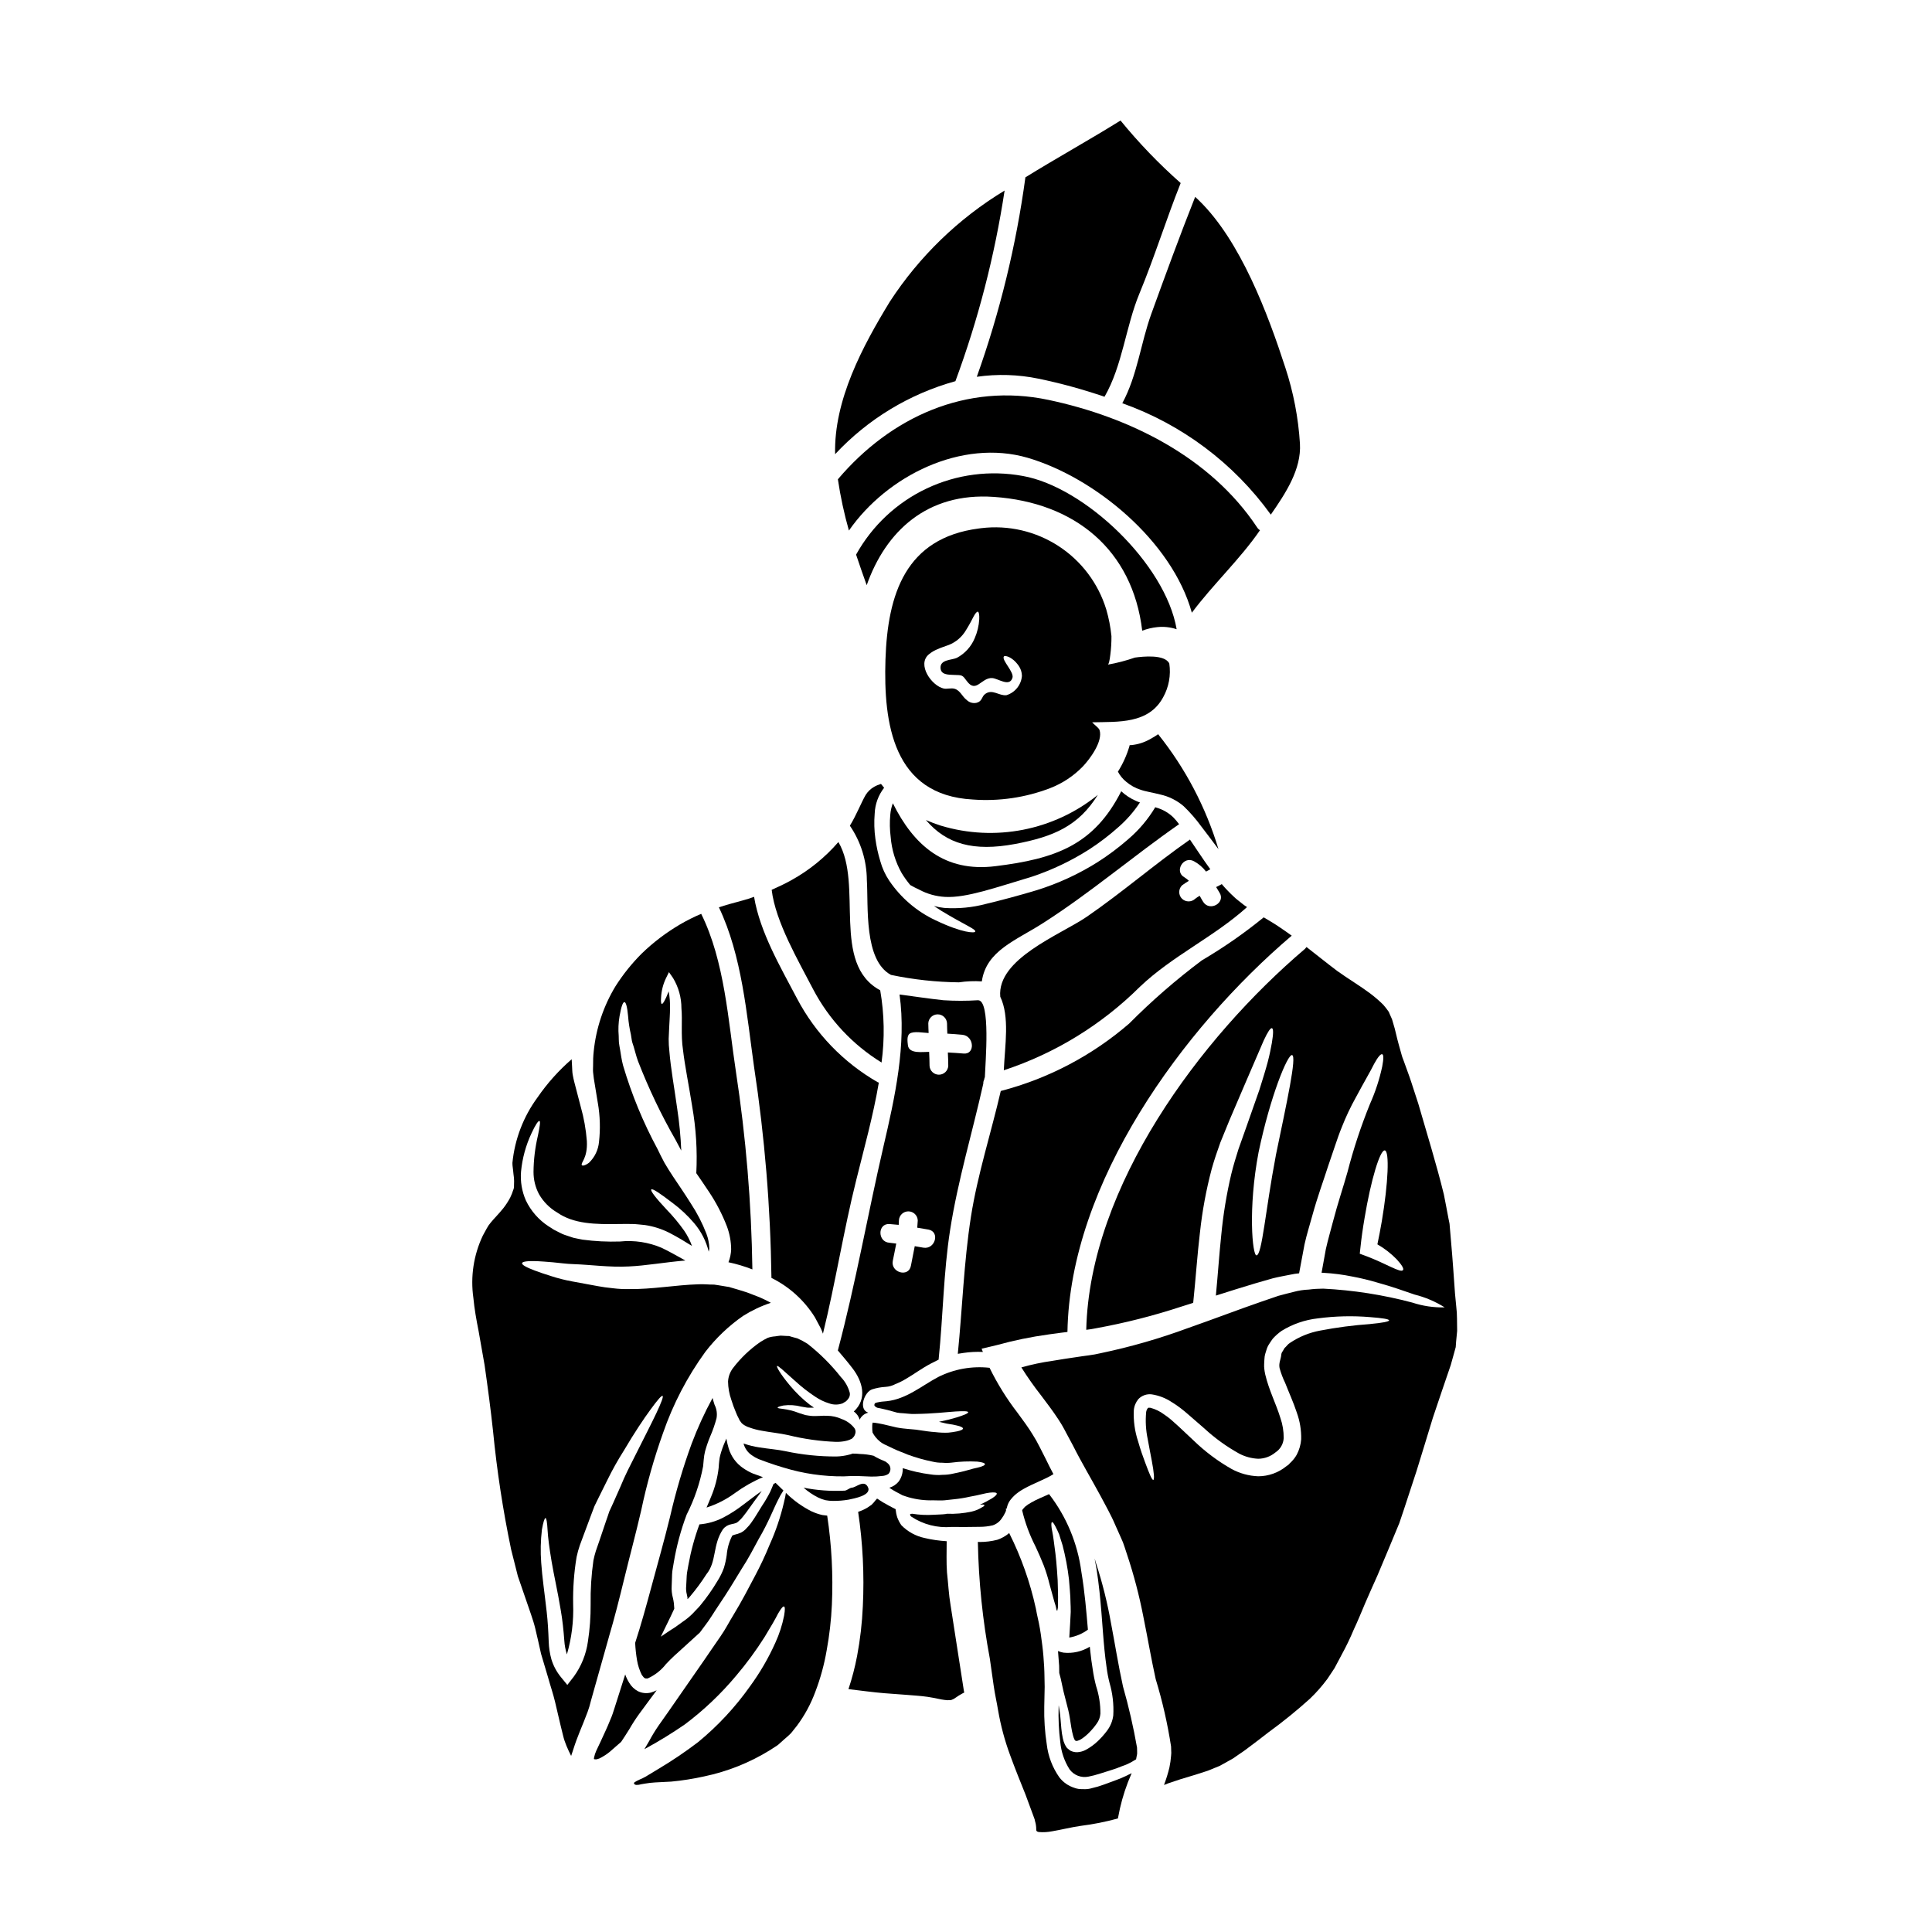 <?xml version="1.0" encoding="UTF-8"?>
<!-- Uploaded to: ICON Repo, www.iconrepo.com, Generator: ICON Repo Mixer Tools -->
<svg fill="#000000" width="800px" height="800px" version="1.1" viewBox="144 144 512 512" xmlns="http://www.w3.org/2000/svg">
 <g>
  <path d="m407.34 275.68c21.512 1.461 36.809 14.031 39.359 35.457 1.266-0.48 2.59-0.793 3.938-0.938 1.746-0.191 3.516-0.004 5.184 0.551-2.953-17.32-24.402-37.719-40.781-40.617-8.617-1.586-17.516-0.43-25.441 3.309-7.922 3.738-14.473 9.871-18.727 17.535 0.887 2.699 1.852 5.402 2.812 8.105 5.008-14.195 15.957-24.637 33.656-23.402z"/>
  <path d="m446.08 405.51c8.633-8.219 19.68-13.238 28.398-21.125-0.535-0.324-1.043-0.691-1.516-1.102-0.633-0.523-1.352-1.02-1.902-1.574-1.113-1.02-2.164-2.106-3.148-3.254-0.027-0.055-0.082-0.109-0.109-0.164-0.496 0.277-1.02 0.555-1.516 0.789 0.277 0.496 0.578 0.965 0.883 1.461 1.734 2.672-2.566 5.156-4.301 2.481-0.332-0.523-0.633-1.074-0.938-1.625v-0.004c-0.418 0.227-0.812 0.492-1.184 0.785-0.98 0.938-2.523 0.938-3.504 0-0.473-0.469-0.738-1.105-0.738-1.77 0-0.668 0.266-1.305 0.738-1.773 0.578-0.441 1.211-0.828 1.82-1.211-0.348-0.348-0.738-0.652-1.156-0.91-2.809-1.516-0.305-5.816 2.512-4.273 1.242 0.68 2.328 1.609 3.195 2.731 0.395-0.191 0.742-0.414 1.133-0.605-2.016-2.754-3.723-5.438-5.402-7.871-9.293 6.481-17.953 14.008-27.355 20.469-7.031 4.797-23.82 11.113-22.91 21.176 2.535 5.32 1.238 12.793 0.938 19.496l-0.004-0.004c13.578-4.469 25.926-12.043 36.066-22.121z"/>
  <path d="m393.31 362.8c-1.34-0.426-2.652-0.922-3.938-1.488 5.461 6.422 12.652 8.383 23.547 6.367 10.504-1.969 16.926-4.879 22.008-13.012h-0.004c-11.672 9.426-27.25 12.469-41.613 8.133z"/>
  <path d="m401.8 355.88c6.969 0.52 13.961-0.508 20.488-3.008 3.266-1.266 6.219-3.219 8.66-5.734 1.875-1.969 5.402-6.691 4.441-9.676-0.191-0.578-1.488-1.492-1.969-2.043 6.949-0.164 15 0.469 18.832-6.644v0.004c1.512-2.719 2.082-5.859 1.625-8.938-1.18-2.481-6.977-1.875-9.125-1.574-2.344 0.82-4.75 1.445-7.199 1.875 0.277 0 0.523-1.156 0.688-2.59h0.004c0.211-1.645 0.312-3.305 0.301-4.965-0.238-2.398-0.699-4.769-1.375-7.082-2.113-6.906-6.59-12.852-12.645-16.789-6.055-3.938-13.301-5.617-20.473-4.746l-0.633 0.082c-19.469 2.512-24.184 17.426-24.762 34.715-0.543 16.93 1.992 35.984 23.141 37.113zm-11.66-38.461c0.758-0.629 1.613-1.121 2.535-1.465 0.715-0.332 1.516-0.578 2.066-0.789 1.969-0.605 3.676-1.852 4.856-3.539 0.84-1.289 1.605-2.625 2.285-4 0.551-1.047 0.996-1.602 1.266-1.516 0.273 0.086 0.418 0.789 0.363 1.969-0.098 1.75-0.508 3.465-1.211 5.074-0.93 2.219-2.598 4.051-4.723 5.184-1.406 0.633-4.379 0.414-4.328 2.617 0.027 1.906 2.094 1.852 3.543 1.906 2.316 0.055 2.234 0.027 3.422 1.625 2.484 3.394 3.832-0.965 6.727-0.789 1.547 0.082 4.606 2.481 5.375-0.082 0.469-1.52-2.922-4.688-2.285-5.625 0.137-0.332 2.066-0.164 3.918 2.426h-0.004c0.559 0.789 0.863 1.734 0.879 2.703-0.191 2.387-1.82 4.414-4.109 5.117-1.969 0.219-3.723-1.734-5.625-0.332-1.02 0.742-0.715 1.93-2.285 2.344-0.941 0.215-1.934-0.066-2.621-0.746-1.211-0.91-1.68-2.481-3.148-2.949-0.91-0.309-2.039 0.105-2.949-0.086-3.203-0.723-7.148-6.348-3.945-9.047z"/>
  <path d="m382.94 375.35c0.68 1.121 1.445 2.188 2.285 3.195 0.688 0.395 1.434 0.789 2.363 1.215 2.125 1.145 4.481 1.801 6.891 1.93 5.625 0.305 13.383-2.484 23.133-5.402 5.289-1.781 10.348-4.195 15.055-7.195 2.699-1.754 5.262-3.707 7.668-5.852 2.211-1.922 4.152-4.137 5.762-6.586-0.348-0.113-0.688-0.242-1.02-0.395-1.449-0.625-2.781-1.492-3.938-2.566-7.25 14.285-17.453 17.898-33.336 19.852-13.484 1.684-21.648-5.512-27.191-16.68h0.004c-0.375 0.992-0.605 2.031-0.688 3.09-0.172 1.945-0.137 3.906 0.109 5.844 0.266 3.356 1.254 6.613 2.902 9.551z"/>
  <path d="m380.12 402.36c5.926 1.242 11.957 1.902 18.008 1.969 2.008-0.301 4.039-0.387 6.066-0.25 1.18-8.188 9.016-10.809 16.297-15.496 12.543-8.023 23.824-17.711 35.984-26.168h-0.004c-0.473-0.641-0.988-1.25-1.543-1.82-1.277-1.227-2.84-2.117-4.551-2.594-0.082-0.023-0.137-0.055-0.219-0.082-1.895 3.168-4.285 6.008-7.086 8.41-2.586 2.269-5.34 4.332-8.242 6.176-5.008 3.144-10.402 5.633-16.047 7.394-5.047 1.516-9.445 2.672-13.457 3.637-3.609 0.965-7.356 1.328-11.086 1.074-0.922-0.094-1.836-0.27-2.731-0.523 0.66 0.445 1.297 0.859 1.879 1.242 6.449 3.914 9.32 4.91 9.055 5.57-0.105 0.395-3.277 0.441-10.5-3.008h-0.004c-4.977-2.332-9.23-5.973-12.301-10.531-1.047-1.57-1.84-3.297-2.34-5.117-0.59-1.93-1.027-3.906-1.301-5.906-0.316-2.234-0.379-4.5-0.191-6.754 0.098-2.477 0.969-4.859 2.496-6.816-0.277-0.359-0.578-0.688-0.828-1.02-0.645 0.188-1.27 0.449-1.852 0.789-0.898 0.516-1.652 1.246-2.203 2.125-1.156 1.969-2.43 5.293-4.191 8.16 2.894 4.234 4.461 9.234 4.496 14.363 0.441 6.938-0.855 21.273 6.394 25.176z"/>
  <path d="m419.2 244.35c5.93 1.23 11.777 2.832 17.508 4.797 4.769-8.266 5.598-18.527 9.238-27.324 4-9.652 7.086-19.633 10.945-29.312-5.754-5.082-11.086-10.625-15.938-16.57-8.285 5.156-16.945 9.938-25.211 15.055-2.445 18.02-6.762 35.734-12.879 52.855 5.434-0.781 10.961-0.613 16.336 0.5z"/>
  <path d="m477.14 283.75c-12.324-18.582-33.805-29.227-55.285-33.773-21.781-4.606-41.828 4.551-55.809 21.039v-0.004c0.684 4.59 1.66 9.129 2.926 13.59 10.094-14.527 29.863-24.371 47.371-19.285 17.711 5.184 38.246 22.043 43.508 41.055 5.629-7.531 12.852-14.258 18.062-21.867h-0.004c-0.312-0.188-0.578-0.445-0.77-0.754z"/>
  <path d="m451.43 354.54c2.301 0.5 4.441 1.562 6.231 3.09 1.73 1.664 3.312 3.481 4.723 5.426 1.488 1.906 2.977 3.938 4.523 5.984-3.332-11.086-8.758-21.43-15.992-30.465-0.629 0.445-1.285 0.848-1.969 1.211-1.582 0.934-3.352 1.508-5.184 1.68h-0.395 0.004c-0.008 0.094-0.023 0.188-0.059 0.277-0.699 2.383-1.73 4.656-3.055 6.758 0.555 1.055 1.324 1.984 2.258 2.727 1.09 0.914 2.344 1.605 3.695 2.043 1.359 0.496 3.207 0.746 5.219 1.27z"/>
  <path d="m421.87 497.64c1.074-0.137 2.18-0.277 3.254-0.441 0.578-0.055 1.156-0.137 1.762-0.219 0.633-39.48 30.551-80.457 59.434-105.02-1.215-0.883-2.457-1.734-3.695-2.566s-2.512-1.543-3.723-2.285v-0.004c-5.16 4.207-10.633 8.012-16.375 11.387-6.832 5.109-13.277 10.715-19.289 16.766-9.82 8.484-21.461 14.598-34.023 17.867-2.566 11.113-6.148 22.113-7.914 33.367-1.875 12.047-2.258 24.18-3.473 36.281 0.469-0.055 0.965-0.137 1.434-0.219v-0.004c1.727-0.258 3.469-0.352 5.211-0.273l-0.332-0.855 4.055-0.965c4.492-1.242 9.059-2.18 13.676-2.812z"/>
  <path d="m336.07 526.23c-0.477 1.09-0.871 2.211-1.18 3.359-0.145 0.496-0.234 1.008-0.277 1.52-0.082 0.441-0.109 1.297-0.164 1.902-0.301 2.598-0.961 5.144-1.969 7.559-0.395 1.02-0.828 1.969-1.238 2.949v-0.004c2.711-0.863 5.262-2.164 7.551-3.859 2.297-1.672 4.773-3.078 7.387-4.188-0.082-0.055-0.176-0.094-0.273-0.109-0.789-0.277-1.574-0.578-2.363-0.855-0.93-0.391-1.816-0.883-2.644-1.465-1.805-1.242-3.137-3.059-3.777-5.156-0.262-0.867-0.473-1.75-0.633-2.644-0.172 0.359-0.309 0.688-0.418 0.992z"/>
  <path d="m381.31 510.79c1-0.395 1.957-0.871 2.871-1.434 1.969-1.133 4-2.676 6.508-4 0.688-0.359 1.379-0.715 2.066-1.047 0.031-0.055-0.023-0.109 0-0.164 1.18-11.363 1.27-22.914 3.035-34.191 2.043-13.121 5.902-25.836 8.797-38.793h-0.004c-0.012-0.383 0.074-0.766 0.25-1.105 0-0.109 0.055-0.219 0.055-0.332 0.031-0.086 0.07-0.168 0.109-0.246 0.137-3.973 1.574-20.402-1.793-20.402v-0.004c-3.059 0.195-6.121 0.195-9.18 0-3.891-0.414-7.75-1.02-11.637-1.516 1.867 13.305-1.242 27.324-4.246 40.203-4.164 17.949-7.363 36.34-12.105 54.125 1.383 1.625 2.566 3.008 3.832 4.66 2.703 3.477 4.082 8.137 0.395 11.523 0.762 0.516 1.312 1.289 1.547 2.18 0.426-0.945 1.273-1.641 2.285-1.875-2.703-0.883-1.02-5.512 1.02-6.176 1.148-0.371 2.34-0.594 3.543-0.66 0.93-0.055 1.832-0.309 2.652-0.746zm3.734-92.84c0.992-0.789 3.832-0.219 5.047-0.191-0.027-0.855-0.082-1.707-0.082-2.562h-0.004c0.055-1.332 1.148-2.383 2.484-2.383 1.332 0 2.426 1.051 2.481 2.383 0 0.91 0.055 1.82 0.082 2.727 1.324 0.082 2.644 0.164 4.027 0.305 3.148 0.359 3.391 5.32 0.219 4.965-1.129-0.109-2.562-0.191-4.109-0.277 0.055 1.156 0.109 2.344 0.109 3.504h0.004c-0.055 1.332-1.148 2.383-2.484 2.383-1.332 0-2.43-1.051-2.481-2.383 0-1.215-0.055-2.457-0.109-3.668-1.68-0.027-5.348 0.633-5.625-1.762-0.09-0.832-0.348-2.43 0.441-3.039zm-5.332 50.434c0.828 0.055 1.625 0.137 2.453 0.219 0-0.395 0.055-0.789 0.055-1.18 0.055-1.34 1.156-2.398 2.5-2.398 1.34 0 2.441 1.059 2.496 2.398-0.027 0.66-0.082 1.297-0.137 1.93l2.949 0.496c3.148 0.551 1.824 5.32-1.324 4.797-0.789-0.137-1.516-0.246-2.289-0.395-0.332 1.734-0.688 3.473-1.02 5.211-0.605 3.148-5.402 1.789-4.797-1.324 0.305-1.547 0.633-3.062 0.914-4.578-0.609-0.082-1.18-0.164-1.793-0.219-3.18-0.188-3.203-5.148-0.008-4.957z"/>
  <path d="m441.42 250.86c15.812 5.613 29.543 15.91 39.359 29.52 3.938-5.68 8.133-12.02 7.719-18.828-0.426-6.84-1.723-13.594-3.863-20.102-4.606-14.199-11.855-33.613-22.938-44.367-0.332-0.305-0.633-0.605-0.965-0.91-4.055 10.234-7.871 20.652-11.609 30.965-2.852 7.894-3.703 16.332-7.703 23.723z"/>
  <path d="m360.11 514.18c1.121 0.758 2.348 1.344 3.641 1.734 1.16 0.422 2.434 0.414 3.586-0.027l0.578-0.359 0.277-0.164c0.25-0.219 0.473-0.469 0.66-0.742 0.309-0.422 0.438-0.949 0.359-1.465-0.414-1.586-1.227-3.035-2.363-4.215-2.586-3.285-5.559-6.25-8.852-8.828-0.852-0.547-1.746-1.023-2.676-1.43l-1.461-0.395-0.715-0.223-0.742-0.023-1.52-0.086c-0.496 0.031-0.992 0.141-1.461 0.195-0.672 0.039-1.336 0.172-1.969 0.391-0.676 0.332-1.332 0.699-1.969 1.105-2.738 1.898-5.168 4.215-7.195 6.863-0.809 1.039-1.277 2.297-1.348 3.613 0.027 1.633 0.312 3.254 0.852 4.797 0.352 1.152 0.766 2.281 1.242 3.391 0.191 0.512 0.422 1.012 0.688 1.492 0.109 0.191 0.164 0.395 0.305 0.633l0.555 0.742c0.094 0.07 0.188 0.145 0.273 0.223 0.16 0.137 0.336 0.258 0.523 0.355 0.414 0.254 0.859 0.449 1.324 0.578 1.039 0.371 2.106 0.648 3.195 0.828 2.207 0.418 4.773 0.66 7.062 1.18 4.117 1.012 8.332 1.602 12.57 1.766 0.879 0.02 1.762-0.062 2.621-0.25 0.359-0.07 0.711-0.184 1.047-0.328 0.219-0.086 0.43-0.188 0.633-0.305l0.469-0.527c0.027-0.055 0.137-0.219 0.137-0.219 0.129-0.25 0.219-0.516 0.277-0.789 0.074-0.473-0.055-0.953-0.359-1.32-0.863-1.066-2.012-1.867-3.305-2.316-1.203-0.555-2.512-0.844-3.836-0.855-0.633-0.031-1.266-0.023-1.898 0.027-0.691 0.027-1.438 0.051-2.07 0.027-0.633-0.086-1.02-0.086-1.82-0.25-0.551-0.16-1.078-0.328-1.547-0.492-3.543-1.41-5.762-1.051-5.789-1.492 0-0.164 0.527-0.332 1.547-0.551 1.578-0.207 3.184-0.105 4.723 0.305 0.473 0.082 0.941 0.164 1.465 0.246 0.277 0.055 1.047 0 1.574 0.027 0.098-0.023 0.203-0.031 0.305-0.027-0.359-0.246-0.742-0.496-1.047-0.715-1.949-1.508-3.723-3.223-5.297-5.117-2.566-3.062-3.641-4.992-3.422-5.184 0.219-0.191 1.824 1.324 4.723 3.918l0.004-0.004c1.691 1.574 3.516 2.996 5.445 4.262z"/>
  <path d="m326.17 567.75c0.031-0.023 0.07-0.043 0.109-0.055 0.055-0.055 0.082-0.055 0.164-0.137l0.109-0.137 0.082-0.055 0.246-0.305h0.004c1.574-1.859 3.023-3.82 4.328-5.875 2.781-3.391 1.574-7.773 4.414-11.965v-0.004c0.562-0.688 1.355-1.148 2.231-1.293 0.43-0.078 0.855-0.188 1.27-0.332 0.309-0.172 0.59-0.395 0.824-0.66 0.332-0.277 0.629-0.594 0.887-0.938 1.102-1.324 2.148-2.953 3.059-4.164 0.688-0.965 1.406-1.852 1.969-2.703-1.379 0.941-2.922 2.152-4.902 3.641h-0.004c-1.652 1.285-3.414 2.422-5.269 3.394-1.973 1.02-4.129 1.637-6.34 1.816-1.289 3.5-2.266 7.109-2.922 10.781-0.137 0.965-0.395 1.902-0.441 2.812-0.047 0.914-0.082 1.789-0.137 2.672v0.004c-0.09 0.805-0.023 1.617 0.191 2.398l0.137 0.688v0.055l0.027 0.109c-0.027 0.082-0.027 0.137-0.055 0.219z"/>
  <path d="m367.64 535.25 1.762-0.082c0.828-0.027 1.406 0 2.039 0 1.18 0.055 2.289 0.082 3.394 0.137v0.004c0.996 0.016 1.992-0.039 2.981-0.168 0.59-0.031 1.16-0.223 1.652-0.555 0.359-0.395 0.543-0.918 0.5-1.453-0.043-0.531-0.305-1.023-0.723-1.355-0.164-0.137-0.359-0.277-0.523-0.414-0.523-0.246-1.074-0.469-1.625-0.715-0.547-0.246-1.07-0.531-1.574-0.855-1.184-0.281-2.391-0.441-3.609-0.473-0.652-0.074-1.309-0.109-1.969-0.105-0.273 0.113-0.562 0.203-0.852 0.27-1.117 0.301-2.266 0.469-3.422 0.5-4.539 0.016-9.066-0.453-13.508-1.402-2.234-0.473-4.441-0.609-7.035-1.023-1.328-0.203-2.641-0.523-3.91-0.965-0.066-0.008-0.133-0.023-0.195-0.055l0.027 0.027h0.004c0.336 1.277 1.129 2.387 2.231 3.117 0.551 0.395 1.141 0.727 1.766 0.992 0.77 0.277 1.516 0.551 2.231 0.828 1.488 0.523 2.949 1.02 4.414 1.434v-0.004c5.164 1.59 10.543 2.371 15.945 2.316z"/>
  <path d="m332.84 514.48c-2.129 3.902-3.981 7.945-5.543 12.105-2.316 6.344-4.234 12.828-5.734 19.41-1.543 6.297-3.281 12.406-4.797 18.031-1.488 5.512-2.898 10.629-4.441 15.352 0.07 1.543 0.238 3.082 0.496 4.606 0.227 1.352 0.652 2.664 1.266 3.887 0.664 0.965 0.883 0.992 1.547 0.938 1.906-0.852 3.574-2.156 4.856-3.805 0.742-0.789 1.488-1.543 2.231-2.231s1.434-1.266 2.012-1.82c2.098-1.906 3.641-3.336 4.723-4.301l1.215-1.629c1.434-1.82 2.535-3.773 3.746-5.543 2.402-3.543 4.356-6.781 6.125-9.707 1.875-2.867 3.223-5.543 4.492-7.871 2.676-4.551 3.973-8.109 5.117-10.312 0.422-0.902 0.914-1.77 1.465-2.594-0.691-0.66-1.383-1.324-2.07-2.012-0.188 0.078-0.375 0.172-0.551 0.273-0.219 0.578-0.578 1.379-0.883 2.098-0.664 1.312-1.414 2.582-2.234 3.805-0.906 1.406-1.652 2.812-2.894 4.523-0.324 0.438-0.684 0.852-1.074 1.238-0.43 0.512-0.953 0.934-1.547 1.242-0.574 0.254-1.176 0.449-1.789 0.578-0.496 0.164-0.469 0.164-0.578 0.332-0.789 1.566-1.266 3.269-1.406 5.019-0.16 1.156-0.41 2.297-0.746 3.414-0.441 1.219-1.016 2.387-1.711 3.477-1.324 2.234-2.816 4.363-4.469 6.367-0.117 0.168-0.25 0.324-0.391 0.469l-0.605 0.633-1.238 1.301h-0.004c-0.797 0.781-1.664 1.48-2.594 2.094l-1.406 1.02c-0.297 0.234-0.609 0.445-0.934 0.633-0.246 0.137-1.238 0.789-3.367 2.234 0.859-1.766 1.711-3.543 2.594-5.32l0.578-1.238c0.191-0.395 0.469-0.941 0.395-0.941l-0.055-0.688c-0.012-0.473-0.07-0.945-0.164-1.406l-0.137-0.66h-0.004c-0.285-1.043-0.398-2.121-0.328-3.199 0.027-1.02 0.082-2.039 0.109-3.086s0.305-2.043 0.441-3.09c0.727-4.34 1.871-8.594 3.418-12.711 2.051-4.039 3.519-8.348 4.363-12.801l0.164-1.789c0.059-0.746 0.18-1.484 0.359-2.207 0.367-1.332 0.816-2.641 1.348-3.914 0.684-1.562 1.246-3.176 1.684-4.824 0.219-1.223 0.035-2.481-0.523-3.586-0.195-0.559-0.359-1.188-0.523-1.793z"/>
  <path d="m407.08 548.23c0.965-0.316 1.797-0.949 2.363-1.793 0.352-0.473 0.656-0.984 0.91-1.52 0.129-0.223 0.223-0.465 0.273-0.715-0.027-0.137-0.055-0.246-0.082-0.359l0.219-0.027 0.027-0.137 0.191-0.688 0.004-0.004c0.195-0.59 0.492-1.141 0.883-1.625 0.316-0.387 0.656-0.754 1.02-1.102 0.703-0.621 1.473-1.168 2.289-1.629 2.809-1.598 5.734-2.535 7.992-3.969-0.715-1.355-1.406-2.703-2.039-4.027-0.578-1.129-1.129-2.234-1.707-3.367v0.004c-0.508-1.023-1.07-2.016-1.684-2.981-1.18-1.969-2.617-3.887-4.051-5.844-2.879-3.727-5.375-7.734-7.445-11.965-4.691-0.52-9.434 0.336-13.648 2.457-4.301 2.285-8.41 5.844-13.594 6.394-0.898 0.043-1.793 0.16-2.672 0.359-0.691 0.277-0.418 0.109-0.609 0.551 0 0.219-0.082 0.277 0.441 0.66h-0.004c0.109 0.062 0.223 0.117 0.336 0.164l0.828 0.164c0.688 0.137 1.266 0.305 1.902 0.441 0.883 0.246 1.707 0.469 2.508 0.688 0.246 0.027 0.527 0.082 0.789 0.109 1.41 0.059 2.703 0.305 3.938 0.246 4.992-0.055 8.52-0.523 10.785-0.66 2.262-0.137 3.277-0.082 3.332 0.191 0.055 0.277-0.91 0.715-3.059 1.383l-0.004 0.004c-1.414 0.43-2.852 0.789-4.305 1.074l-0.363 0.082c0.996 0.219 1.879 0.496 2.621 0.578l0.004 0.004c0.695 0.09 1.387 0.219 2.07 0.391 1.102 0.246 1.625 0.523 1.652 0.789 0.027 0.266-0.441 0.551-1.629 0.789v-0.004c-0.758 0.152-1.52 0.266-2.289 0.336-1.121 0.043-2.246-0.004-3.363-0.141-1.379-0.082-2.781-0.305-4.469-0.551-0.855-0.164-1.68-0.164-2.617-0.277-0.938-0.109-1.82-0.137-3.223-0.414-1.051-0.246-2.152-0.523-3.336-0.789-0.551-0.109-1.129-0.246-1.684-0.332l-0.004 0.004c-0.426-0.086-0.859-0.145-1.293-0.164-0.027 0.027-0.027 0.055-0.055 0.082-0.066 0.328-0.094 0.66-0.082 0.992-0.016 0.516 0.012 1.035 0.082 1.547 0.477 0.91 1.133 1.715 1.93 2.363 0.5 0.41 1.059 0.746 1.656 0.988 0.688 0.332 1.352 0.633 1.969 0.938 1.297 0.637 2.594 1.047 3.777 1.574 2.129 0.781 4.312 1.398 6.531 1.848 0.879 0.215 1.777 0.316 2.68 0.301 0.797 0.074 1.598 0.066 2.394-0.027 2.258-0.301 4.539-0.391 6.812-0.273 1.461 0.164 2.039 0.414 2.039 0.688 0 0.277-0.633 0.605-1.93 0.91-0.664 0.137-1.492 0.332-2.594 0.66-1.102 0.332-2.363 0.605-3.973 0.941h0.004c-0.895 0.207-1.809 0.309-2.727 0.305-1.07 0.094-2.144 0.059-3.203-0.113-2.469-0.309-4.906-0.855-7.277-1.629-0.02-0.02-0.051-0.031-0.082-0.027 0.051 1.27-0.328 2.516-1.074 3.543-0.648 0.781-1.512 1.355-2.484 1.652 0.605 0.414 1.211 0.789 1.762 1.078 0.551 0.293 1.18 0.602 1.711 0.91 0.578 0.191 1.129 0.395 1.68 0.551h0.004c2.117 0.59 4.312 0.855 6.508 0.789 1.02 0 1.988 0.082 2.898 0s1.762-0.191 2.566-0.277h-0.004c1.43-0.141 2.848-0.371 4.246-0.688 2.457-0.414 4.137-0.969 5.266-1.074 1.129-0.105 1.711-0.055 1.824 0.191 0.109 0.246-0.25 0.688-1.242 1.324h-0.004c-1.027 0.629-2.098 1.188-3.195 1.68 0.688-0.055 1.074-0.082 1.156 0.109s-0.137 0.332-0.688 0.633c-0.809 0.504-1.695 0.867-2.621 1.078-2.172 0.484-4.398 0.676-6.617 0.582l-0.332 0.078c-0.992 0.141-2.07 0.109-3.199 0.195-1.879 0.121-3.766 0.027-5.625-0.273-0.082 0-0.164 0.008-0.246 0.023-0.551-0.023-0.359 0.473-0.055 0.719 3.148 2.102 6.922 3.074 10.695 2.754 2.262 0.027 4.879 0.027 7.418-0.027h0.004c1.176 0.008 2.348-0.129 3.488-0.398z"/>
  <path d="m424.38 581.54c0.109 1.324 0.191 2.644 0.305 3.938 0.027 0.633 0.027 1.242 0.027 1.879 0.219 0.742 0.523 1.93 0.855 3.637 0.332 1.707 0.91 3.586 1.543 6.234 0.359 1.488 0.523 2.922 0.789 4.492l-0.004-0.004c0.121 0.781 0.289 1.555 0.5 2.32 0.086 0.332 0.207 0.652 0.355 0.961 0.109 0.191 0.188 0.305 0.332 0.332 0.148 0.07 0.32 0.07 0.469 0 0.328-0.094 0.645-0.234 0.938-0.414 0.781-0.5 1.504-1.094 2.148-1.762 0.742-0.738 1.418-1.543 2.016-2.402 0.562-0.762 0.898-1.672 0.965-2.617 0.02-2.473-0.363-4.93-1.133-7.281-0.391-1.477-0.695-2.977-0.906-4.492-0.246-1.52-0.473-3.09-0.637-4.723-0.055-0.395-0.082-0.832-0.137-1.242h-0.004c-2.078 1.277-4.519 1.832-6.945 1.574-0.508-0.082-1.004-0.227-1.477-0.43z"/>
  <path d="m422.01 539.96c-1.734 0.789-3.367 1.434-4.723 2.231-0.566 0.301-1.102 0.664-1.598 1.074-0.219 0.191-0.359 0.395-0.578 0.633-0.102 0.102-0.176 0.227-0.223 0.363v0.023c0.781 3.293 1.961 6.477 3.504 9.484 0.789 1.684 1.516 3.336 2.203 5.074 0.617 1.629 1.133 3.297 1.543 4.992 0.441 1.598 0.855 3.117 1.266 4.606l0.336 1.074 0.133 0.496v0.055l0.031 0.164h0.004c0.012 0.152 0.051 0.301 0.109 0.441 0.02 0.086 0.07 0.164 0.137 0.219l0.055-0.109c0.027-0.109 0.055-0.246 0.082-0.414 0.055-0.277 0.082 0.086 0.082-1.461 0.082-2.258-0.055-4.301-0.082-6.148-0.219-3.695-0.496-6.644-0.832-8.879-0.133-1.129-0.277-2.094-0.395-2.894s-0.277-1.465-0.359-1.969c-0.137-1.02-0.109-1.543 0.082-1.625s0.496 0.332 0.996 1.297c0.246 0.469 0.551 1.105 0.883 1.879 0.246 0.789 0.551 1.75 0.91 2.894h0.004c0.777 2.981 1.352 6.012 1.707 9.07 0.137 1.902 0.395 4.027 0.414 6.367 0.027 0.578 0.055 1.047 0.055 2.289-0.055 1.047-0.109 2.094-0.164 3.168-0.082 1.18-0.137 2.363-0.219 3.613v0.004c1.785-0.301 3.477-1.02 4.934-2.094-0.414-4.824-0.828-9.957-1.734-15.332-0.984-7.496-3.938-14.602-8.562-20.586z"/>
  <path d="m398.3 584.77c-0.77-4.938-1.57-10.094-2.402-15.469-0.469-2.699-0.605-5.68-0.938-8.602-0.191-2.648-0.082-5.461-0.082-8.266l0.004 0.004c-1.98-0.113-3.945-0.398-5.875-0.855-2.324-0.5-4.453-1.668-6.121-3.363-0.457-0.648-0.828-1.352-1.105-2.098-0.227-0.707-0.371-1.438-0.441-2.18-0.633-0.305-1.211-0.633-1.848-0.965h0.004c-1.059-0.551-2.082-1.164-3.062-1.844-0.137 0.164-0.305 0.332-0.438 0.496-0.312 0.422-0.668 0.816-1.051 1.18-0.305 0.219-0.633 0.395-0.965 0.66-0.801 0.5-1.664 0.895-2.566 1.184 1.242 8.281 1.656 16.668 1.246 25.035-0.195 4.414-0.699 8.812-1.52 13.156-0.566 2.977-1.328 5.914-2.289 8.793 3.367 0.395 6.481 0.832 9.484 1.078 2.066 0.137 4.055 0.305 5.926 0.441 0.938 0.082 1.848 0.164 2.754 0.219 0.855 0.082 1.707 0.137 2.809 0.305 2.016 0.305 3.477 0.715 4.551 0.828l0.008-0.004c0.438 0.07 0.879 0.09 1.32 0.055 0.496-0.082 0.246 0.055 0.742-0.191l0.305-0.137 0.633-0.414h0.004c0.43-0.312 0.883-0.598 1.352-0.855 0.246-0.164 0.523-0.277 0.789-0.414-0.027-0.191-0.082-0.395-0.109-0.578-0.371-2.344-0.73-4.742-1.117-7.199z"/>
  <path d="m530.12 493.53c0-1.09-0.062-2.172-0.195-3.254l-0.332-3.449c-0.332-4.578-0.633-9.18-1.02-13.453l-0.277-3.254-0.137-1.625v-0.082s0-0.082-0.027-0.109v-0.055l-0.082-0.414-0.164-0.789c-0.395-2.176-0.828-4.328-1.242-6.481-1.969-8.051-4.496-16.137-6.781-24.074-0.605-1.902-1.238-3.801-1.848-5.68-0.605-1.879-1.328-3.691-1.969-5.543l-0.25-0.66-0.137-0.359-0.164-0.523-0.395-1.406c-0.277-0.938-0.523-1.906-0.789-2.898-0.469-2.094-0.91-3.723-1.406-5.293l-0.441-0.992-0.219-0.496-0.109-0.246-0.031-0.137-0.023-0.055v0.004c-0.465-0.668-0.961-1.312-1.492-1.926-1.082-1.07-2.234-2.066-3.445-2.981-2.731-2.043-5.762-3.832-8.77-5.984-2.926-2.207-5.57-4.356-8.137-6.344-0.117 0.164-0.25 0.324-0.391 0.473-27.793 23.617-57.07 62.922-57.984 100.97 0.883-0.109 1.762-0.219 2.621-0.414h-0.004c7.621-1.383 15.141-3.289 22.5-5.707 1.102-0.332 2.148-0.66 3.227-1.02 0.688-6.648 1.102-12.906 1.789-18.641h0.004c0.605-5.684 1.648-11.316 3.113-16.844 0.691-2.484 1.52-4.852 2.289-7.008 0.855-2.066 1.656-4.023 2.398-5.871 1.574-3.637 2.926-6.809 4.082-9.535 2.363-5.461 3.973-9.211 5.019-11.641 1.102-2.363 1.793-3.363 2.176-3.25 0.383 0.109 0.418 1.297-0.023 3.914-0.246 1.328-0.555 3.008-1.102 5.074s-1.301 4.469-2.207 7.363c-0.992 2.809-2.125 6.066-3.449 9.816-0.66 1.848-1.352 3.805-2.094 5.902-0.66 2.094-1.324 4.246-1.902 6.59v-0.004c-1.246 5.305-2.133 10.684-2.648 16.105-0.523 4.91-0.883 10.285-1.434 16.102 3.668-1.156 7.195-2.285 10.559-3.277 1.543-0.441 3.059-0.883 4.523-1.297 1.543-0.395 3.148-0.664 4.656-0.969 0.766-0.172 1.539-0.289 2.32-0.359 0.496-2.644 0.965-5.211 1.434-7.664 0.605-2.754 1.438-5.293 2.098-7.75 1.352-4.91 2.922-9.125 4.164-13.012 0.66-1.902 1.266-3.723 1.848-5.434 0.578-1.707 1.129-3.309 1.789-4.91l-0.004 0.004c1.059-2.691 2.293-5.305 3.699-7.832 2.285-4.273 3.973-7.086 4.879-8.957 1.02-1.852 1.707-2.594 2.094-2.512s0.441 1.074 0.027 3.254c-0.734 3.418-1.824 6.746-3.25 9.934-2.387 5.883-4.379 11.914-5.961 18.059-1.102 3.938-2.562 8.191-3.801 12.961-0.605 2.363-1.352 4.848-1.93 7.441-0.363 2.012-0.746 4.109-1.133 6.258v0.004c0.176-0.004 0.352 0.004 0.523 0.027 2.578 0.141 5.141 0.473 7.668 0.992 2.203 0.41 4.383 0.938 6.535 1.574 4 1.102 7.277 2.285 9.926 3.195 2.82 0.703 5.508 1.848 7.969 3.394-2.91 0.07-5.812-0.359-8.574-1.27-7.723-2.055-15.637-3.293-23.617-3.695-1.281 0.004-2.562 0.086-3.836 0.25-1.34 0.051-2.672 0.254-3.965 0.605-1.328 0.359-2.648 0.633-4.055 1.047-1.461 0.5-2.953 0.996-4.441 1.52-6.012 2.066-12.379 4.523-19.469 7.004l0.004-0.004c-7.547 2.793-15.285 5.023-23.16 6.672-2.094 0.523-4.301 0.688-6.481 1.051l-1.656 0.246-1.461 0.219c-1.074 0.164-2.148 0.359-3.227 0.523v0.004c-2.785 0.387-5.539 0.965-8.242 1.738 1.621 2.582 3.379 5.078 5.266 7.477 1.461 1.969 3.031 3.973 4.496 6.234 0.758 1.137 1.449 2.32 2.066 3.543l1.82 3.394c2.316 4.606 4.852 8.824 7.418 13.566 1.238 2.398 2.617 4.723 3.723 7.332l1.734 3.891 0.414 0.965 0.414 1.18 0.633 1.934v-0.004c1.805 5.398 3.25 10.906 4.332 16.488 1.129 5.543 2.098 11.25 3.281 16.598 1.785 5.852 3.148 11.824 4.078 17.871l0.031 1.129 0.023 0.551-0.055 0.789c-0.078 1.035-0.227 2.066-0.441 3.086-0.379 1.574-0.859 3.121-1.434 4.637l1.129-0.445 3.309-1.102 3.473-1.047 3.199-1.02c1.078-0.332 1.934-0.789 2.898-1.133l0.715-0.305 0.164-0.078 0.395-0.223 1.543-0.855c0.496-0.277 1.051-0.578 1.52-0.855l1.266-0.883c0.828-0.578 1.68-1.102 2.621-1.852 1.82-1.324 3.664-2.781 5.594-4.269l0.004 0.004c3.754-2.734 7.363-5.664 10.812-8.77 1.715-1.637 3.281-3.418 4.688-5.324l1.848-2.785 1.848-3.473h-0.004c1.219-2.207 2.316-4.484 3.285-6.812 1.02-2.148 2.039-4.656 3.031-7.004s2.152-4.852 3.199-7.223c0.965-2.316 1.93-4.606 2.898-6.891 0.965-2.363 1.969-4.691 2.922-7.035 0.828-2.363 1.543-4.633 2.312-6.945s1.52-4.606 2.262-6.894c0.715-2.363 1.461-4.723 2.18-7.086l2.148-7.031c0.789-2.363 1.574-4.688 2.363-7.008 0.789-2.316 1.574-4.633 2.363-6.918l0.855-3.062 0.469-1.707 0.102-1.43c0.055-0.965 0.219-1.852 0.277-2.871zm-48.02-43.262c-2.754 14.449-3.641 26.371-5.117 26.414-1.074 0.082-2.285-12.379 0.551-27.324 3.113-14.891 7.719-26.055 8.879-25.754 1.297 0.332-1.348 12.297-4.324 26.664zm33.719 30.309c-0.605 0.883-4.523-1.762-9.98-3.777l-1.488-0.551 0.191-1.734c0.246-2.363 0.605-4.938 1.074-7.664 1.684-10.152 4.109-18.172 5.375-17.98 1.266 0.191 0.914 8.605-0.789 18.723-0.359 2.203-0.789 4.246-1.18 6.176l0.004-0.004c1.879 1.078 3.598 2.414 5.113 3.965 1.336 1.465 1.965 2.484 1.668 2.844zm-8.684 14.312v-0.004c-4.461 0.312-8.898 0.891-13.293 1.738-2.836 0.523-5.539 1.621-7.938 3.227-0.637 0.359-0.969 0.965-1.492 1.406l-0.496 0.855v-0.004c-0.199 0.246-0.324 0.543-0.359 0.859-0.109 1.297-0.715 2.176-0.469 3.543 0.371 1.367 0.867 2.699 1.488 3.969 1.023 2.617 2.207 5.184 3.09 7.871v0.004c0.82 2.262 1.211 4.656 1.16 7.059-0.105 1.438-0.508 2.836-1.184 4.109-0.363 0.641-0.809 1.234-1.32 1.766l-0.582 0.578-0.133 0.164-0.219 0.191-0.086 0.055-0.414 0.305h-0.004c-2.106 1.711-4.731 2.644-7.441 2.648-2.473-0.09-4.887-0.754-7.059-1.93-3.641-2.07-7.004-4.59-10.016-7.5-1.379-1.312-2.727-2.582-4.051-3.805-0.66-0.605-1.301-1.18-1.879-1.68h0.004c-0.609-0.531-1.254-1.02-1.93-1.465-1.082-0.812-2.309-1.41-3.613-1.766-0.496-0.055-0.578-0.027-0.688 0.055-0.25 0.309-0.414 0.684-0.469 1.074-0.223 2.398-0.086 4.816 0.414 7.172 0.395 2.231 0.789 4.16 1.078 5.734 0.605 3.172 0.738 5.019 0.395 5.074-0.348 0.055-1.023-1.574-2.152-4.606-0.578-1.52-1.238-3.394-1.875-5.625-0.879-2.656-1.262-5.449-1.129-8.246 0.094-1.082 0.52-2.109 1.211-2.945 0.918-0.953 2.231-1.414 3.543-1.246 1.906 0.293 3.723 1 5.324 2.07 0.781 0.473 1.535 0.988 2.262 1.543 0.789 0.605 1.488 1.18 2.176 1.793 1.383 1.18 2.785 2.398 4.219 3.664v0.004c2.797 2.57 5.887 4.797 9.207 6.637 1.562 0.816 3.285 1.277 5.047 1.352 1.664-0.02 3.269-0.617 4.547-1.684 1.293-0.844 2.106-2.258 2.18-3.801 0.016-1.82-0.285-3.629-0.883-5.352-1.156-3.777-3.008-7.281-4-11.473-0.121-0.543-0.215-1.098-0.273-1.652v-0.219l-0.027-0.109v-0.66l0.027-0.688c0.055-0.496 0.027-0.883 0.109-1.438 0.082-0.555 0.305-1.211 0.496-1.82v-0.004c0.164-0.559 0.414-1.09 0.742-1.574 0.305-0.469 0.605-0.938 0.941-1.379v0.004c0.695-0.762 1.473-1.449 2.316-2.043 2.914-1.801 6.191-2.93 9.594-3.309 4.598-0.609 9.25-0.723 13.871-0.332 3.25 0.25 5.016 0.523 5.016 0.859 0 0.332-1.801 0.664-4.996 0.965z"/>
  <path d="m373.95 537.98c-1.074-1.875-3.008 0.191-4.219 0.277-0.633 0.055-1.297 0.789-1.969 0.789v-0.004c-3.621 0.18-7.25-0.086-10.809-0.789 1.164 1.023 2.449 1.895 3.832 2.594 0.629 0.309 1.289 0.547 1.969 0.719 0.66 0.125 1.336 0.188 2.008 0.191 1.379 0.008 2.754-0.102 4.109-0.332 1.355-0.301 6.402-1.129 5.078-3.445z"/>
  <path d="m439.52 615.84-3.008 1.102c-0.523 0.168-1.047 0.359-1.574 0.527l-1.906 0.496 0.004 0.004c-0.695 0.168-1.41 0.223-2.125 0.164-0.77 0.039-1.543-0.082-2.262-0.363-1.555-0.5-2.918-1.461-3.91-2.754-1.828-2.598-2.977-5.613-3.34-8.766-0.504-3.285-0.727-6.609-0.66-9.93 0.027-1.707 0.082-3.473 0.109-5.266-0.055-1.734-0.027-3.543-0.137-5.375-0.109-1.836-0.246-3.75-0.496-5.68-0.246-1.93-0.496-3.914-0.91-5.926l-0.164-0.742c-0.246-1.102-0.469-2.148-0.633-3.09l-0.004-0.008c-1.512-6.922-3.883-13.625-7.059-19.957-0.934 0.793-2.008 1.398-3.168 1.789-1.496 0.379-3.035 0.574-4.578 0.578-0.191 0-0.359-0.027-0.555-0.027 0.195 10.383 1.258 20.73 3.172 30.938 0.359 2.453 0.688 4.824 1.02 7.168 0.332 2.344 0.832 4.441 1.18 6.594 0.691 4 1.746 7.934 3.148 11.742 1.328 3.641 2.754 7.168 4.109 10.531 0.66 1.734 1.266 3.422 1.875 5.074l0.445 1.211 0.109 0.305 0.105 0.496c0.102 0.316 0.172 0.641 0.219 0.965 0.062 0.391 0.094 0.785 0.09 1.184v0.191c0.082 0.305 0.246 0.414 0.715 0.496 1.152 0.094 2.309 0.027 3.445-0.191 2.402-0.395 5.156-1.102 7.586-1.438h-0.004c3.344-0.418 6.652-1.078 9.902-1.969l0.523-2.59c0.723-3.199 1.754-6.32 3.086-9.32-0.004-0.031 0.008-0.062 0.031-0.082-0.527 0.246-1.078 0.496-1.629 0.789l-0.004-0.004c-0.895 0.43-1.812 0.809-2.75 1.133z"/>
  <path d="m441.61 590.97c-1.297-5.926-2.148-11.441-3.199-16.902v0.004c-0.934-5.289-2.231-10.5-3.887-15.609l-0.441-1.461c0.188 0.965 0.359 1.902 0.523 2.867 1.238 7.969 1.461 15.082 2.094 21.398 0.164 1.574 0.332 3.086 0.551 4.547h0.004c0.172 1.406 0.434 2.797 0.785 4.164 0.816 2.793 1.152 5.703 0.992 8.605-0.184 1.496-0.766 2.914-1.68 4.109-0.746 0.996-1.578 1.926-2.481 2.781-0.875 0.824-1.848 1.539-2.894 2.125-0.578 0.348-1.215 0.578-1.875 0.691-0.801 0.16-1.629 0.055-2.363-0.305-0.359-0.191-0.633-0.523-0.965-0.742-0.227-0.293-0.418-0.605-0.578-0.941-0.238-0.5-0.414-1.031-0.523-1.574-0.195-0.883-0.332-1.773-0.41-2.672-0.164-1.629-0.219-3.148-0.414-4.301-0.082-0.633-0.191-1.211-0.277-1.824 0 0.141-0.027 0.305-0.027 0.445-0.098 3.109 0.051 6.227 0.441 9.316 0.238 2.559 1.078 5.023 2.453 7.199 1.152 1.586 3.129 2.34 5.047 1.926l1.465-0.332c0.551-0.164 1.074-0.305 1.598-0.469 1.02-0.332 2.012-0.633 2.977-0.938l-0.004 0.004c0.91-0.277 1.801-0.602 2.676-0.969 0.816-0.258 1.605-0.59 2.363-0.992 0.492-0.305 1.047-0.578 1.516-0.883 0.109-0.469 0.109-0.742 0.219-1.156 0-0.109 0.055-0.164 0.055-0.305v-0.551l-0.027-1.102v0.004c-0.957-5.449-2.195-10.84-3.711-16.16z"/>
  <path d="m361.93 545.5c-0.98-0.223-1.93-0.547-2.844-0.969-2.516-1.262-4.812-2.914-6.809-4.902-0.082 0.578-0.246 1.406-0.523 2.535-0.895 3.836-2.16 7.574-3.777 11.164-1.168 2.863-2.481 5.66-3.938 8.387-1.625 3.086-3.418 6.562-5.652 10.234-1.129 1.82-2.121 3.828-3.504 5.789-1.383 1.961-2.754 4.027-4.242 6.176-2.926 4.191-6.125 8.797-9.57 13.777-0.855 1.211-1.711 2.453-2.621 3.719h0.004c-0.879 1.285-1.691 2.621-2.426 3.996-0.414 0.715-0.828 1.406-1.266 2.152 0.156-0.105 0.324-0.195 0.496-0.277 3.516-1.922 6.93-4.023 10.23-6.297 5.016-3.762 9.574-8.094 13.594-12.902 2.746-3.231 5.262-6.652 7.527-10.234 1.707-2.785 2.894-4.852 3.582-6.231 0.789-1.355 1.301-1.969 1.574-1.879 0.277 0.09 0.305 0.832 0.027 2.43-0.488 2.473-1.266 4.879-2.316 7.168-1.836 4.094-4.102 7.984-6.754 11.605-3.894 5.496-8.504 10.449-13.707 14.727-3.371 2.57-6.887 4.945-10.531 7.113-0.965 0.582-1.93 1.18-2.922 1.766-0.262 0.176-0.539 0.332-0.824 0.469-0.355 0.203-0.727 0.379-1.109 0.523l-0.332 0.164h0.004c-0.379 0.152-0.738 0.348-1.074 0.578-0.137 0.082-0.332 0.246-0.164 0.473h-0.004c0.148 0.164 0.359 0.262 0.582 0.273 0.41 0.008 0.816-0.047 1.211-0.168l0.137-0.027 0.969-0.164c0.883-0.152 1.777-0.254 2.672-0.305 1.406-0.082 2.809-0.164 4.246-0.219 2.941-0.277 5.859-0.738 8.742-1.379 6.18-1.293 12.086-3.652 17.453-6.973l2.039-1.324c0.605-0.5 1.16-1.051 1.766-1.574 0.605-0.523 1.211-1.02 1.762-1.598l1.516-1.906h0.004c2.078-2.785 3.738-5.859 4.934-9.121 1.348-3.535 2.344-7.195 2.981-10.922 0.734-3.992 1.195-8.023 1.379-12.078 0.355-7.891-0.059-15.801-1.242-23.613z"/>
  <path d="m348.44 482.66c4.738 2.344 8.727 5.961 11.523 10.449 0.551 0.996 1.051 1.988 1.543 2.898v-0.004c0.219 0.469 0.414 0.949 0.582 1.438 3.332-13.512 5.461-27.301 8.848-40.812 2.016-8.16 4.469-16.926 5.961-25.727-0.113-0.055-0.191-0.055-0.305-0.109-9.078-5.215-16.492-12.902-21.371-22.168-4.352-8.297-9.812-17.535-11.387-26.965-0.855 0.336-1.73 0.621-2.617 0.855-1.355 0.359-2.703 0.742-4 1.102-0.938 0.246-1.82 0.555-2.703 0.832 6.148 12.848 7.363 28.453 9.32 42.297v-0.004c2.816 18.512 4.356 37.195 4.606 55.918z"/>
  <path d="m305.35 577.85c1.461-4.91 2.781-10.148 4.137-15.715 1.355-5.57 2.949-11.445 4.438-17.867 1.457-6.953 3.391-13.801 5.781-20.492 2.66-7.691 6.441-14.949 11.223-21.531 2.824-3.664 6.195-6.871 9.992-9.512 2.305-1.449 4.777-2.617 7.363-3.477-0.91-0.496-1.875-0.992-2.926-1.438-1.238-0.441-2.426-0.992-3.773-1.434-1.352-0.441-2.703-0.828-4.109-1.238l-0.246-0.082-0.551-0.082-1.156-0.191c-0.746-0.109-1.547-0.277-2.289-0.359-1.406 0.027-2.644-0.164-4.191-0.082-6.039 0.191-12.27 1.352-18.223 1.266h-0.008c-1.465 0.039-2.93-0.035-4.387-0.219-1.461-0.137-2.785-0.332-3.973-0.551-2.481-0.469-4.769-0.883-6.863-1.266l0.004-0.004c-1.918-0.344-3.805-0.824-5.652-1.434-1.652-0.523-3.09-0.992-4.219-1.434-2.289-0.855-3.477-1.543-3.367-1.969 0.109-0.426 1.488-0.605 3.891-0.523 1.18 0.055 2.621 0.164 4.273 0.305 1.652 0.137 3.504 0.441 5.652 0.496 4.246 0.137 9.402 0.883 14.504 0.605 4.441-0.191 9.398-1.102 14.957-1.574-2.098-1.133-4.164-2.363-6.231-3.336v-0.004c-3.5-1.504-7.324-2.086-11.109-1.695-3.309 0.109-6.617-0.055-9.898-0.492-0.828-0.164-1.625-0.309-2.453-0.5-0.789-0.277-1.574-0.523-2.363-0.789-0.789-0.266-1.488-0.715-2.203-1.047l-0.551-0.277c-0.359-0.191-0.359-0.246-0.551-0.359l-0.914-0.578v0.004c-2.578-1.68-4.644-4.039-5.981-6.812-1.07-2.414-1.516-5.059-1.297-7.691 0.336-3.527 1.277-6.969 2.789-10.176 1.02-2.203 1.789-3.336 2.094-3.227 0.305 0.109 0.082 1.465-0.395 3.805-0.754 3.172-1.152 6.422-1.18 9.68-0.012 2.066 0.488 4.106 1.461 5.93 1.156 2.012 2.82 3.688 4.824 4.856 4.328 3.008 10.008 3.172 16.625 3.035 1.102-0.027 2.18 0 3.227 0 1.047 0 2.285 0.191 3.391 0.277 2.238 0.328 4.406 1.02 6.426 2.035 2.285 1.18 4.219 2.363 6.039 3.504-0.516-1.434-1.211-2.797-2.07-4.055-1.406-1.98-2.961-3.852-4.656-5.594-2.871-3.062-4.356-4.992-4.055-5.32 0.305-0.332 2.312 1.02 5.652 3.586v-0.004c2.098 1.562 4.012 3.359 5.707 5.352 1.855 2.184 3.18 4.769 3.863 7.551 0.066-0.258 0.121-0.52 0.164-0.785-0.035-1.371-0.301-2.723-0.789-4-1.082-2.793-2.457-5.465-4.109-7.969-1.574-2.512-3.199-4.879-4.769-7.227-0.789-1.18-1.516-2.363-2.234-3.582-0.742-1.383-1.297-2.512-1.82-3.613v0.004c-3.816-7.059-6.883-14.5-9.152-22.195-0.395-1.492-0.578-2.926-0.789-4.191-0.109-0.66-0.246-1.266-0.305-1.879-0.055-0.609-0.027-1.156-0.055-1.707-0.152-1.758-0.078-3.531 0.223-5.269 0.469-2.672 0.91-3.75 1.297-3.723s0.742 1.242 0.969 3.75h-0.004c0.125 1.637 0.375 3.258 0.746 4.856 0.082 0.496 0.164 0.992 0.246 1.543 0.082 0.551 0.332 1.105 0.496 1.684 0.359 1.156 0.633 2.426 1.129 3.777 2.805 7.238 6.148 14.254 10.012 20.984 0.496 0.965 0.992 1.902 1.461 2.754-0.156-3.738-0.512-7.465-1.078-11.164-0.789-5.68-1.707-10.629-2.066-15.109v-0.004c-0.133-1.105-0.195-2.219-0.191-3.336 0.055-1.02 0.082-2.012 0.137-2.977 0.082-1.879 0.219-3.543 0.219-5.047h0.004c0.039-1.531-0.082-3.066-0.359-4.574-0.332 0.789-0.578 1.516-0.855 2.012-0.473 0.992-0.789 1.383-0.969 1.324-0.18-0.059-0.277-0.578-0.191-1.625v-0.004c0.082-1.797 0.523-3.562 1.301-5.184l0.789-1.598 1.102 1.574h-0.004c1.449 2.414 2.211 5.18 2.207 7.996 0.309 3.223-0.191 7.031 0.418 11.055 0.496 4.246 1.516 9.156 2.426 14.891l-0.004 0.004c1.035 5.856 1.402 11.812 1.102 17.754 1.102 1.602 2.234 3.227 3.394 4.992 1.898 2.852 3.477 5.898 4.715 9.094 0.727 1.949 1.109 4.012 1.129 6.094-0.043 1.172-0.285 2.328-0.715 3.422 2.16 0.457 4.281 1.094 6.34 1.898-0.25-17.527-1.707-35.02-4.356-52.348-2.066-13.594-2.977-29.312-9.211-41.883-1.945 0.824-3.832 1.773-5.652 2.836-3.644 2.144-7.019 4.707-10.062 7.641-2.637 2.629-4.977 5.543-6.977 8.684-3.188 5.254-5.168 11.148-5.789 17.262-0.137 1.266-0.191 2.535-0.168 3.809 0 0.578-0.055 1.238 0 1.762 0.055 0.523 0.109 1.047 0.191 1.625 0.395 2.402 0.742 4.578 1.074 6.562h0.004c0.582 3.379 0.684 6.824 0.301 10.234-0.18 2.106-1.121 4.078-2.644 5.547-1.105 0.828-1.793 0.855-1.906 0.633-0.395-0.633 1.574-1.738 1.328-6.394v-0.004c-0.238-3.078-0.785-6.129-1.629-9.098-0.523-1.969-1.074-4.109-1.68-6.449-0.164-0.609-0.305-1.27-0.441-2.016-0.137-0.742-0.109-1.406-0.164-2.121-0.027-0.633-0.082-1.301-0.109-1.969l-0.004-0.004c-3.434 2.977-6.477 6.375-9.051 10.121-3.723 5.062-6.019 11.035-6.644 17.289 0.027 0.281-0.027 0.395 0.027 0.789l0.137 1.129 0.137 1.324 0.004-0.004c0.09 0.547 0.133 1.102 0.137 1.656l-0.027 1.211c0.02 0.406-0.055 0.812-0.223 1.184-0.207 0.676-0.473 1.332-0.785 1.965-0.523 0.992-1.133 1.934-1.824 2.816-1.266 1.574-2.481 2.754-3.332 3.805-0.418 0.484-0.777 1.012-1.074 1.574l-1.023 1.875c-2.438 5.133-3.309 10.867-2.508 16.492 0.277 2.922 0.789 5.789 1.379 8.766 0.523 3.062 1.074 6.094 1.598 9.074 0.855 5.984 1.629 11.809 2.234 17.453v-0.004c1.031 10.547 2.633 21.031 4.797 31.406 0.605 2.402 1.211 4.723 1.789 7.086 0.789 2.231 1.543 4.469 2.289 6.644 0.66 2.012 1.762 4.879 2.312 7.168 0.551 2.285 1.047 4.551 1.543 6.758 0.633 2.121 1.238 4.191 1.852 6.231 0.605 2.203 1.352 4.356 1.848 6.449s0.965 4.191 1.461 6.231c0.219 0.941 0.469 1.879 0.691 2.812 0.223 0.938 0.523 1.762 0.855 2.59 0.395 0.969 0.828 1.879 1.266 2.731 0.277-0.938 0.688-1.969 0.992-3.008 0.219-0.66 0.578-1.625 0.742-2.012 0.164-0.387 0.359-0.883 0.523-1.352 0.715-1.766 1.492-3.613 2.125-5.348l0.441-1.328c0.137-0.496 0.277-1.02 0.414-1.543 0.277-1.02 0.578-2.066 0.883-3.148 1.215-4.262 2.508-8.848 3.875-13.746zm-4.824-8.688c0.023 3.293-0.219 6.586-0.719 9.84-0.465 3.367-1.75 6.57-3.75 9.32l-1.711 2.203-1.734-2.121c-1.117-1.379-1.961-2.961-2.481-4.66-0.426-1.527-0.668-3.102-0.715-4.688-0.109-2.922-0.246-5.293-0.527-7.828-0.551-4.91-1.211-9.348-1.461-13.07-0.223-2.941-0.16-5.898 0.191-8.824 0.359-1.969 0.688-3.031 0.941-3.031 0.25 0 0.441 1.102 0.551 3.148s0.469 4.769 1.074 8.383c0.605 3.613 1.598 7.871 2.426 12.902 0.441 2.457 0.742 5.379 0.938 8.027 0.078 1.246 0.309 2.477 0.688 3.668 1.258-4.332 1.82-8.84 1.656-13.348-0.078-4.172 0.227-8.344 0.91-12.461 0.227-1.055 0.512-2.098 0.863-3.117 0.332-0.883 0.66-1.789 0.992-2.672 0.664-1.766 1.301-3.477 1.934-5.184 0.305-0.832 0.633-1.656 0.938-2.484 0.395-0.789 0.789-1.598 1.156-2.363 0.789-1.574 1.543-3.09 2.262-4.551 1.32-2.703 2.793-5.328 4.406-7.871 2.785-4.723 5.242-8.379 7.062-10.863 1.82-2.484 2.894-3.75 3.172-3.586 0.281 0.164-0.336 1.766-1.629 4.527-1.297 2.758-3.305 6.644-5.734 11.496-1.211 2.398-2.594 5.047-3.75 7.91-0.633 1.438-1.297 2.898-1.969 4.441-0.359 0.742-0.688 1.516-1.047 2.285-0.277 0.828-0.551 1.684-0.855 2.512-0.578 1.707-1.18 3.449-1.766 5.238-0.305 0.883-0.633 1.789-0.938 2.703v0.004c-0.254 0.812-0.465 1.641-0.637 2.481-0.551 3.852-0.797 7.742-0.738 11.633z"/>
  <path d="m377.62 425.58c0.863-6.359 0.742-12.812-0.355-19.137-13.098-7.062-4.441-28.016-11.082-39.293h-0.004c-3.504 4.055-7.695 7.461-12.383 10.066-1.762 0.992-3.543 1.82-5.293 2.594 0.992 8.488 7.195 19.023 10.973 26.332 4.191 7.992 10.461 14.707 18.145 19.438z"/>
  <path d="m410.23 194.5c-12.234 7.406-22.641 17.484-30.438 29.477-7.195 11.809-14.836 26.027-14.477 40.391h-0.004c8.641-9.27 19.672-15.969 31.883-19.352 6.051-16.352 10.418-33.277 13.035-50.516z"/>
  <path d="m316.24 594.34c0.633-0.828 1.18-1.598 1.789-2.398h0.004c-0.496 0.246-1.012 0.449-1.543 0.605-1.125 0.285-2.316 0.168-3.367-0.332-0.98-0.504-1.801-1.281-2.359-2.234-0.441-0.699-0.801-1.449-1.078-2.231-0.633 1.969-1.238 3.938-1.848 5.816-0.332 1.047-0.66 2.094-0.992 3.113-0.164 0.5-0.332 1.023-0.496 1.52-0.164 0.496-0.395 1.074-0.633 1.598-0.828 2.121-1.711 3.859-2.484 5.598-0.395 0.883-0.828 1.738-1.211 2.566-0.262 0.562-0.457 1.156-0.578 1.766l-0.055 0.395c0.027 0.082 0.164 0.082 0.246 0.109 0.203 0.031 0.41 0.02 0.605-0.027 0.402-0.094 0.785-0.25 1.133-0.469 1.082-0.582 2.086-1.305 2.977-2.152 0.789-0.688 1.543-1.355 2.258-1.969 0.742-1.074 1.434-2.203 2.152-3.332h0.004c0.812-1.426 1.703-2.809 2.672-4.137 0.957-1.293 1.898-2.566 2.805-3.805z"/>
 </g>
</svg>